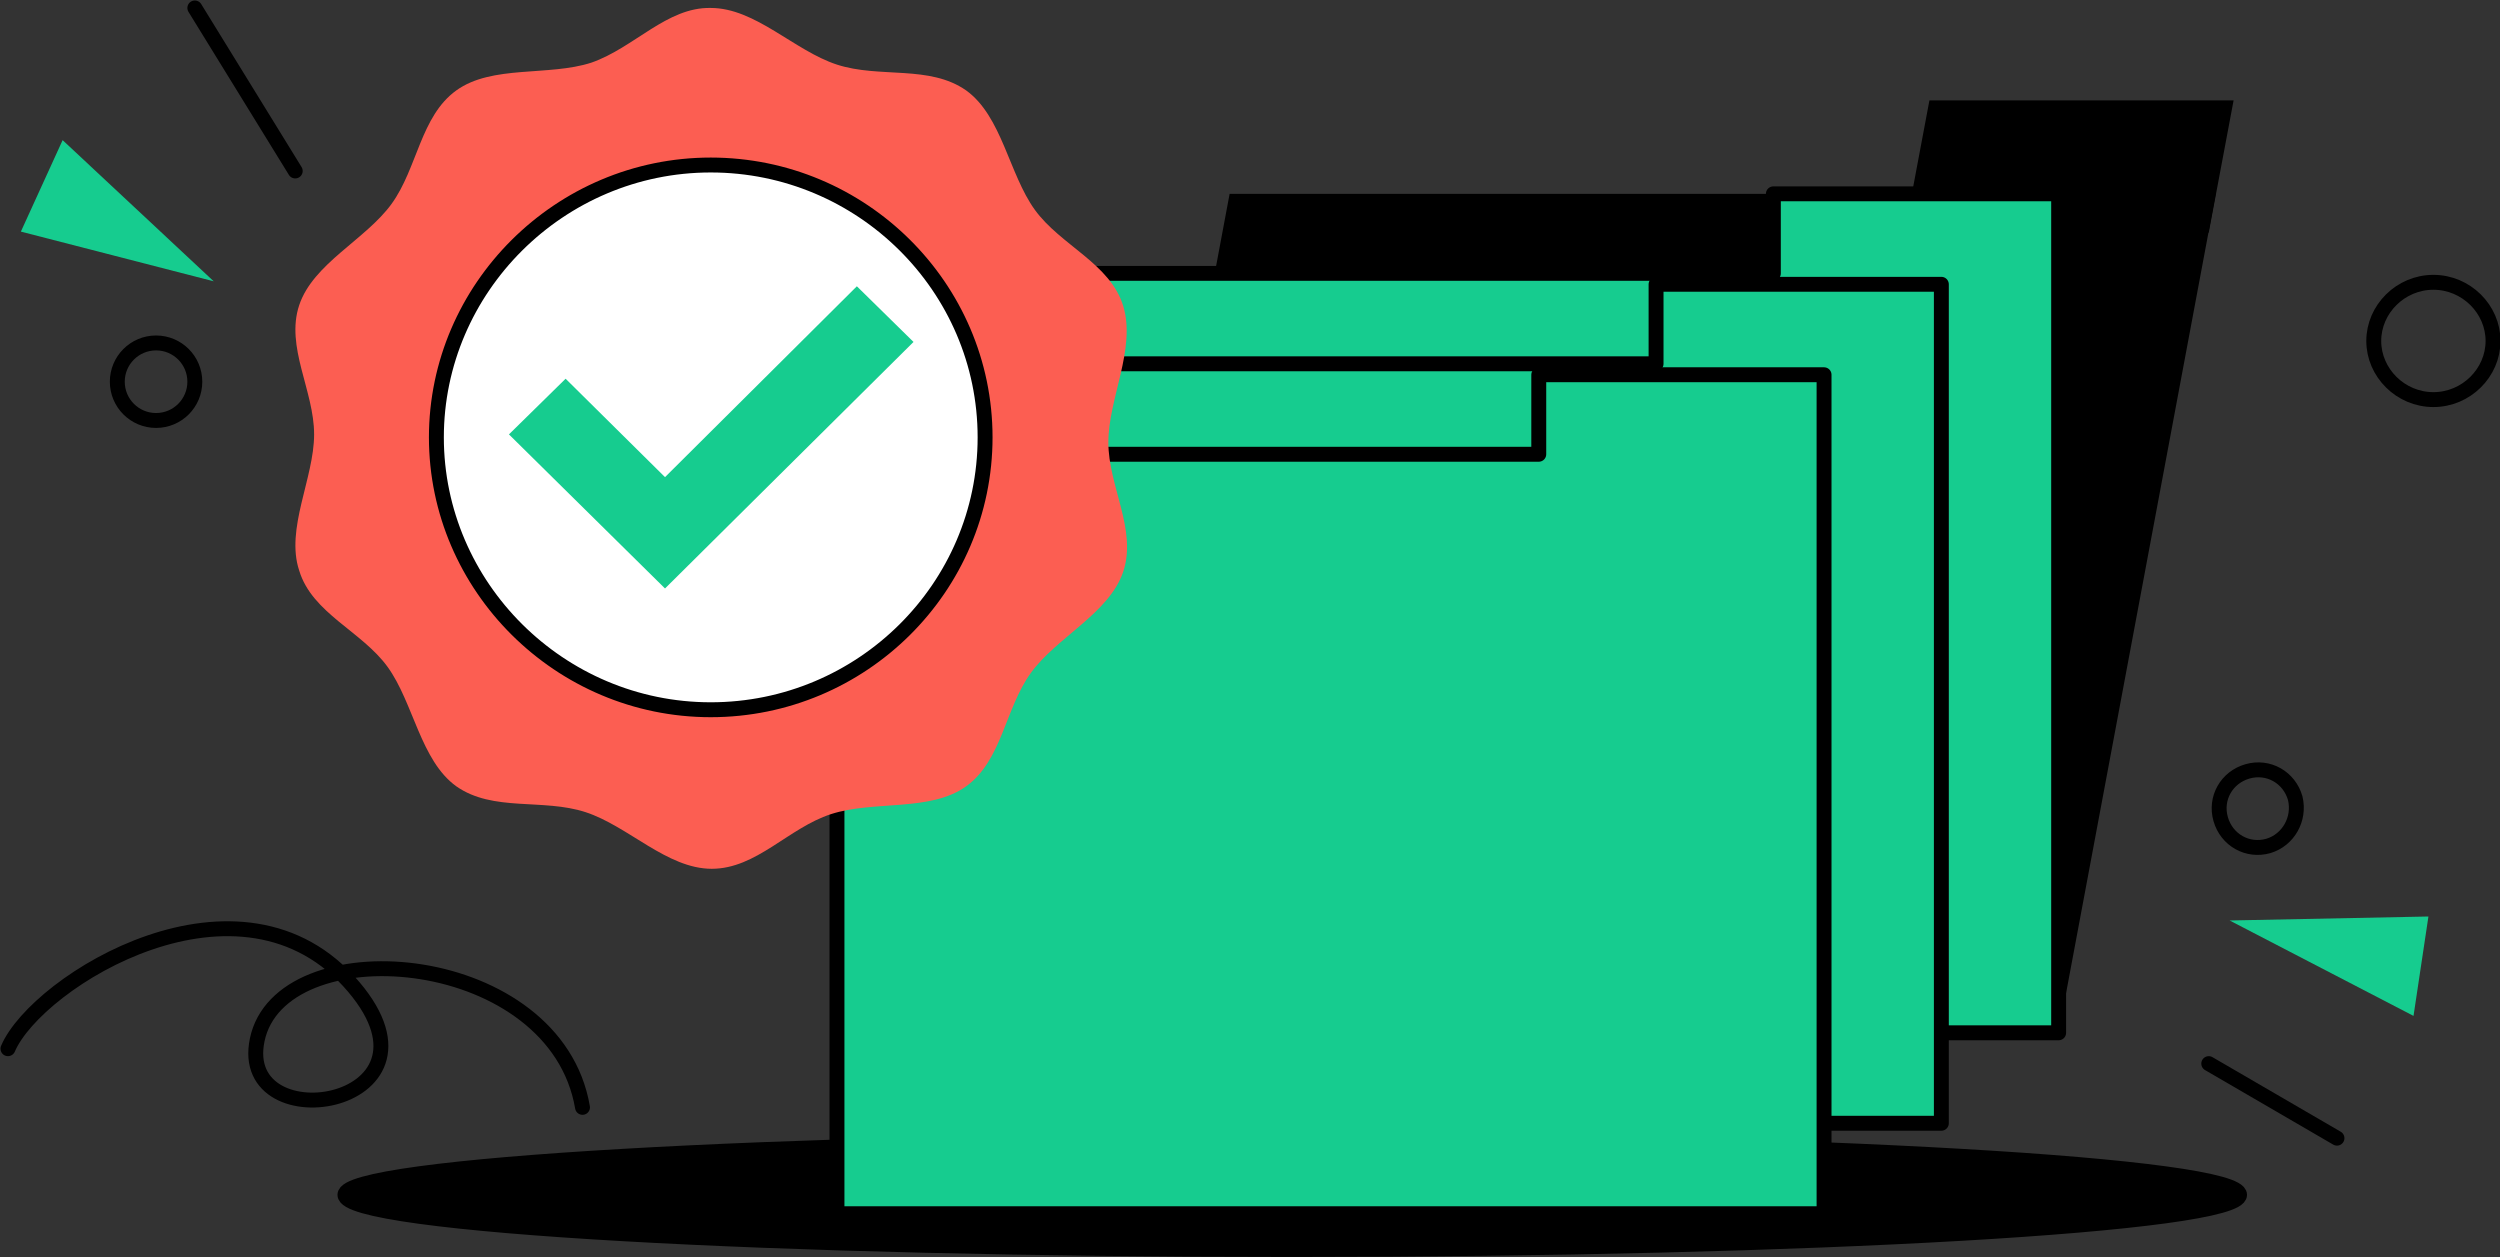 <?xml version="1.0" encoding="utf-8"?>
<!-- Generator: Adobe Illustrator 27.5.0, SVG Export Plug-In . SVG Version: 6.00 Build 0)  -->
<svg version="1.1" id="Layer_2_00000151520383595603419900000012326675089866036639_"
	 xmlns="http://www.w3.org/2000/svg" xmlns:xlink="http://www.w3.org/1999/xlink" x="0px" y="0px" viewBox="0 0 251.5 126.5"
	 style="enable-background:new 0 0 251.5 126.5;" xml:space="preserve">
<rect x="0" y="0" width="251.5" height="126.5" fill="#333333" stroke="none"/>
<style type="text/css">
	.st0{fill-rule:evenodd;clip-rule:evenodd;stroke:#000000;stroke-width:1.5;stroke-linecap:round;stroke-linejoin:round;}
	.st1{fill-rule:evenodd;clip-rule:evenodd;}
	
		.st2{fill-rule:evenodd;clip-rule:evenodd;fill:#16CC8F;stroke:#000000;stroke-width:1.5;stroke-linecap:round;stroke-linejoin:round;}
	.st3{fill-rule:evenodd;clip-rule:evenodd;fill:#FC5E52;}
	
		.st4{fill-rule:evenodd;clip-rule:evenodd;fill:#FFFFFF;stroke:#000000;stroke-width:1.5;stroke-linecap:round;stroke-linejoin:round;}
	.st5{fill-rule:evenodd;clip-rule:evenodd;fill:#16CC8F;}
	.st6{fill:none;stroke:#000000;stroke-width:1.5;stroke-linecap:round;stroke-linejoin:round;}
</style>
<g id="Layer_1-2">
	<g>
		<path class="st0" d="M130,125.7c52.5,0,95.3-2.5,95.3-5.5c0-3-42.8-5.5-95.3-5.5s-95.3,2.5-95.3,5.5
			C34.7,123.3,77.5,125.7,130,125.7z"/>
		<g>
			<g>
				<polygon class="st1" points="123.7,19.5 222.9,19.5 207.1,103.9 107.9,103.9 				"/>
				<polygon class="st1" points="194.1,10.1 224.7,10.1 222.2,23.4 191.6,23.4 				"/>
			</g>
			<polygon class="st2" points="107.9,27.5 178.4,27.5 178.4,19.5 207.1,19.5 207.1,27.5 207.1,31 207.1,103.9 107.9,103.9 			"/>
			<polygon class="st2" points="96,36.6 166.6,36.6 166.6,28.6 195.3,28.6 195.3,36.6 195.3,40.1 195.3,113 96,113 			"/>
			<polygon class="st2" points="84.2,45.7 154.8,45.7 154.8,37.7 183.5,37.7 183.5,45.7 183.5,49.2 183.5,122.1 84.2,122.1 			"/>
		</g>
		<g>
			<path class="st3" d="M71.5,0.8c4.5,0,8.4,4.3,12.7,5.7s9.3,0,13,2.6c3.6,2.6,4.3,8.4,6.9,12c2.6,3.6,7.6,5.4,8.9,9.7
				s-1.5,9.3-1.5,13.7s2.9,8.8,1.5,13s-6.7,6.6-9.3,10.2c-2.6,3.6-2.9,8.8-6.5,11.4c-3.6,2.6-9.3,1.4-13.6,2.8
				c-4.3,1.4-7.5,5.5-12,5.5s-8.4-4.3-12.7-5.7c-4.3-1.4-9.3,0-13-2.6c-3.6-2.6-4.3-8.4-6.9-12c-2.6-3.6-7.6-5.4-8.9-9.7
				c-1.4-4.2,1.5-9.3,1.5-13.7s-2.9-8.8-1.5-13c1.4-4.2,6.7-6.6,9.3-10.2c2.6-3.6,2.9-8.8,6.5-11.4c3.6-2.6,9.3-1.4,13.6-2.8
				C63.8,4.8,67.1,0.7,71.5,0.8L71.5,0.8z"/>
			<path class="st4" d="M71.5,71.4c15.2,0,27.6-12.3,27.6-27.4S86.7,16.6,71.5,16.6S43.9,29,43.9,44S56.3,71.4,71.5,71.4z"/>
			<polygon class="st5" points="56.9,38.1 66.9,48 86.2,28.8 91.9,34.4 66.9,59.2 51.2,43.7 			"/>
		</g>
		<path class="st6" d="M0.8,105.5c2.9-6.8,23.5-19.6,34.8-6.2C46,111.6,23,115,26,104.1c3.1-10.8,29.9-8.5,32.6,7.3"/>
		<path class="st6" d="M244.8,40.2c3.3,0,6-2.7,6-5.9s-2.7-5.9-6-5.9s-6,2.7-6,5.9S241.5,40.2,244.8,40.2z"/>
		<polygon class="st5" points="2.1,23.3 21.5,28.3 6.3,14.1 		"/>
		<line class="st6" x1="19.6" y1="0.8" x2="29.7" y2="17.2"/>
		<ellipse class="st6" cx="15.7" cy="38.4" rx="3.9" ry="3.9"/>
		<polygon class="st5" points="244.3,92.2 224.3,92.6 242.8,102.2 		"/>
		<line class="st6" x1="235.1" y1="114.5" x2="222.2" y2="107"/>
		<path class="st6" d="M228.2,85.1c-2.1,0.6-4.2-0.6-4.8-2.7c-0.6-2.1,0.6-4.2,2.7-4.8c2.1-0.6,4.2,0.6,4.8,2.7
			C231.4,82.4,230.2,84.5,228.2,85.1z"/>
	</g>
</g>
</svg>

